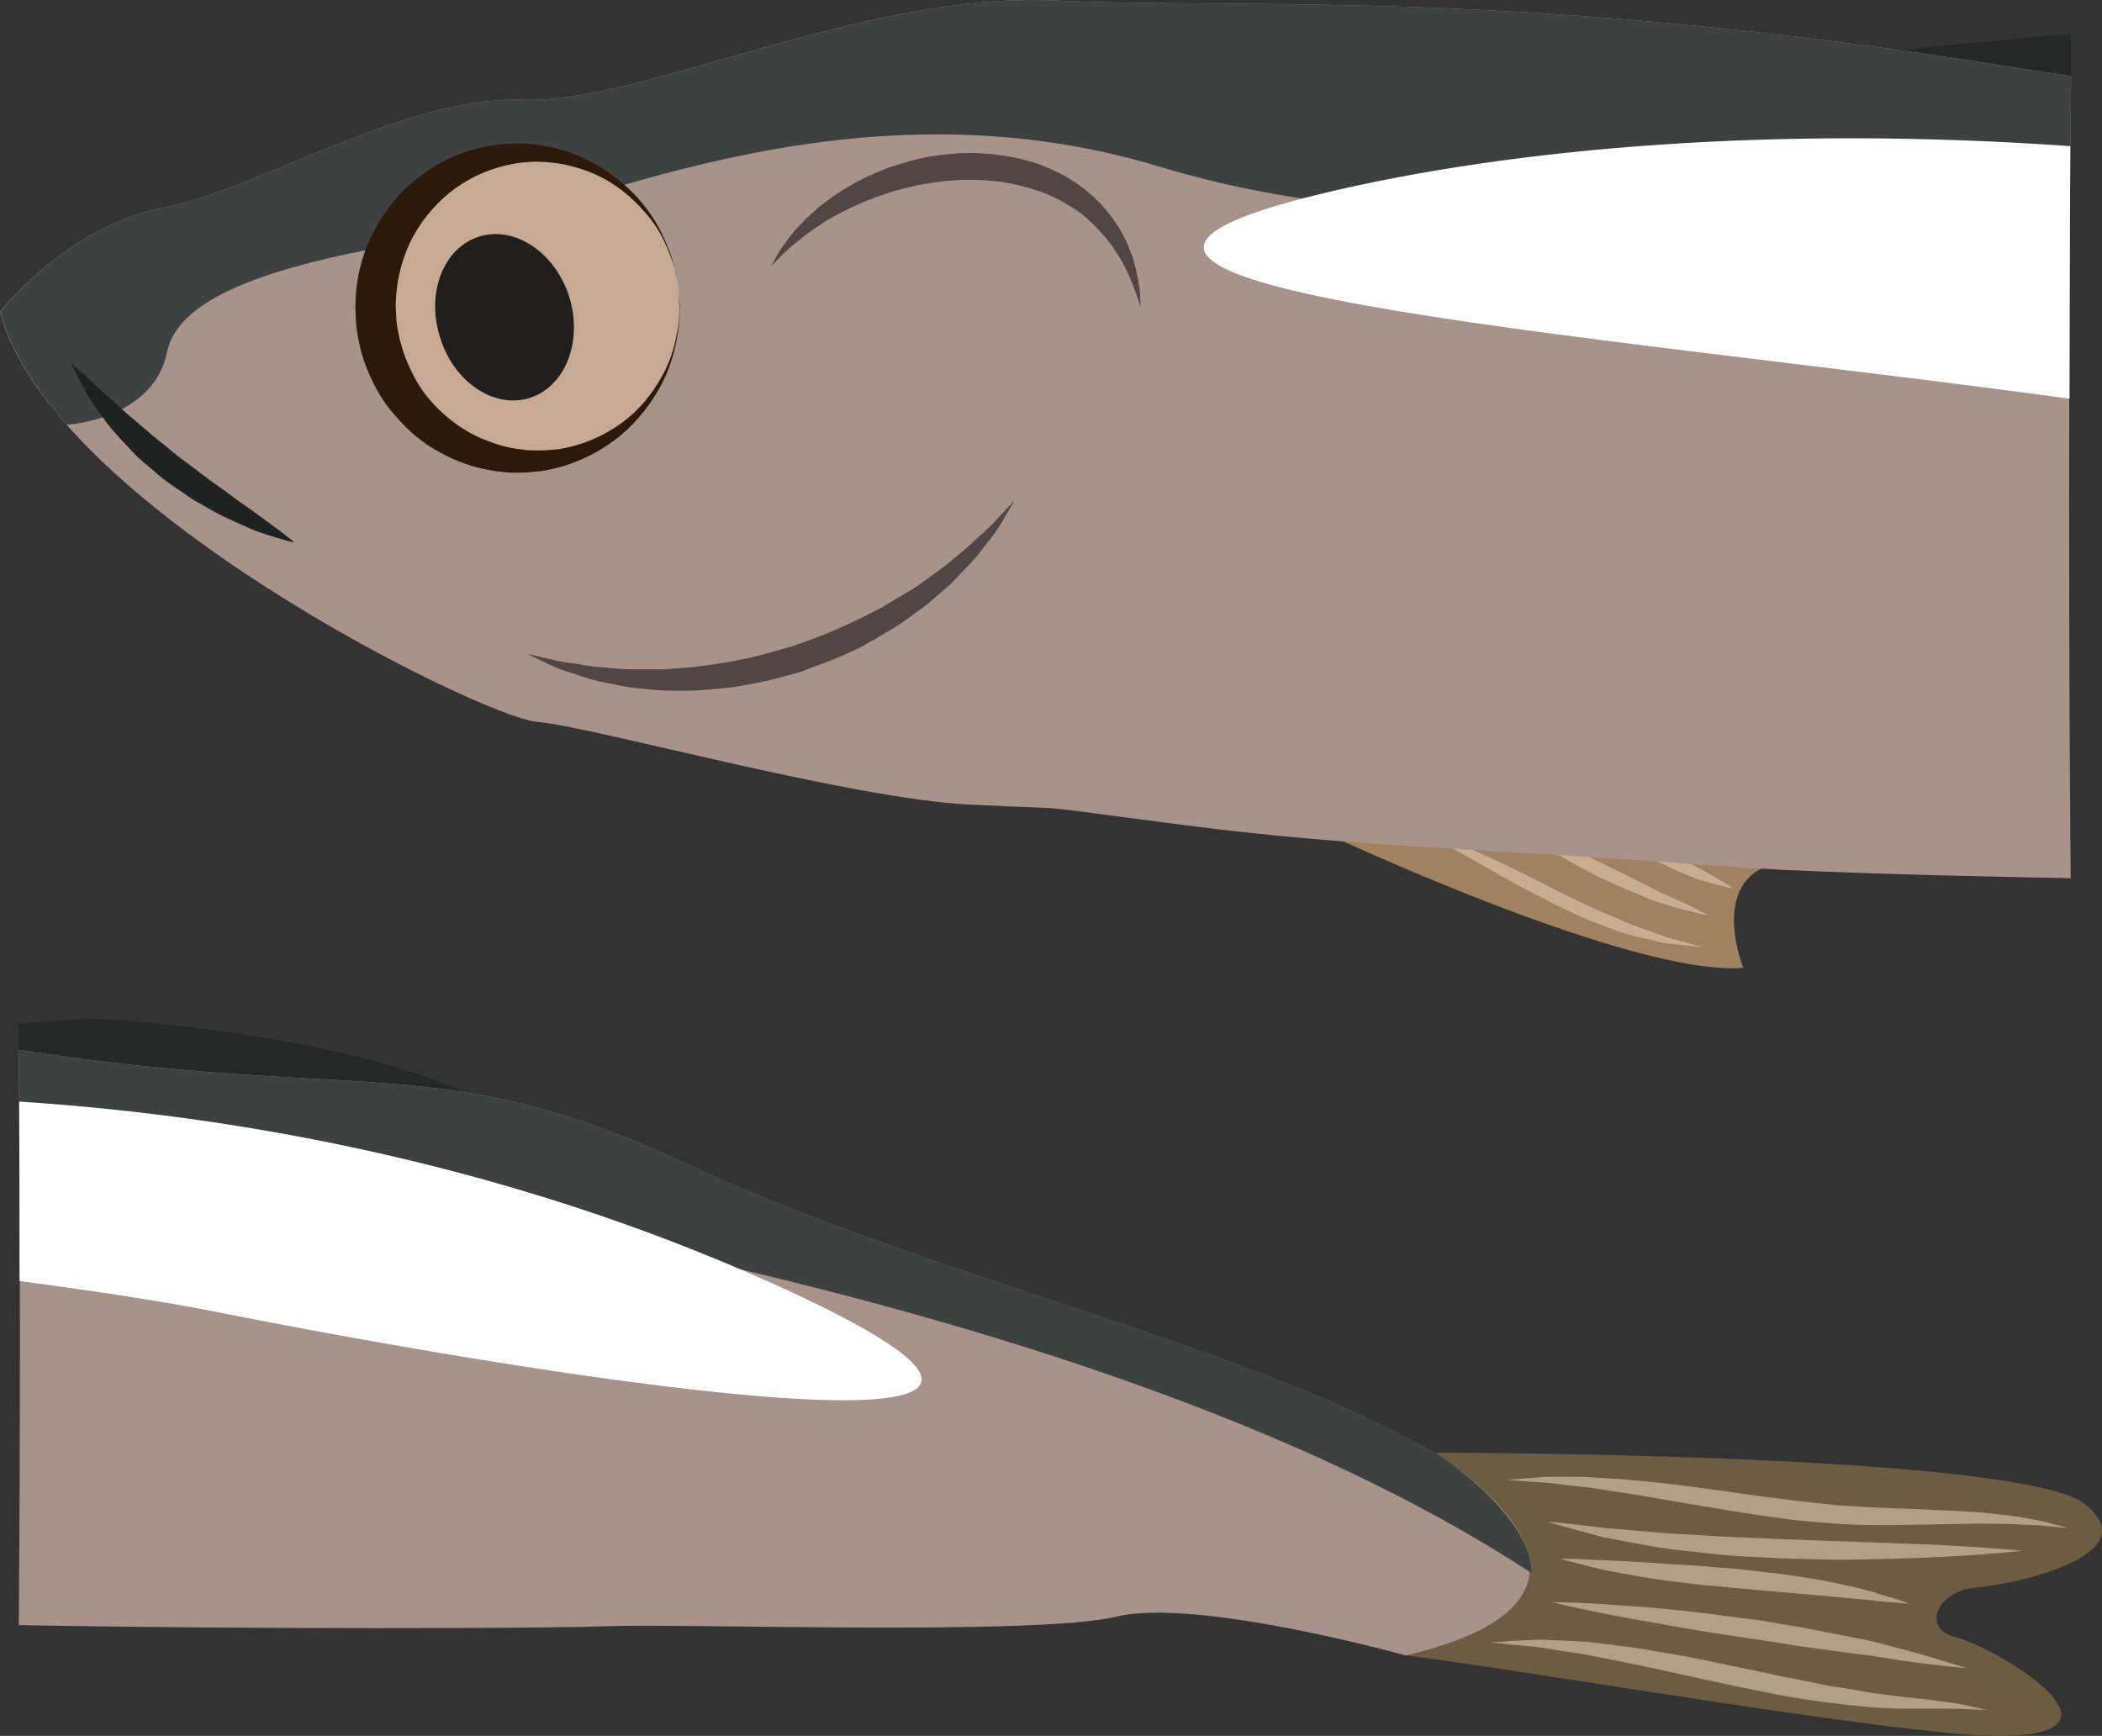 <?xml version="1.0" encoding="UTF-8" standalone="no"?>
<svg
   xmlns:dc="http://purl.org/dc/elements/1.1/"
   xmlns:cc="http://creativecommons.org/ns#"
   xmlns:rdf="http://www.w3.org/1999/02/22-rdf-syntax-ns#"
   xmlns:svg="http://www.w3.org/2000/svg"
   xmlns="http://www.w3.org/2000/svg"
   id="svg56"
   viewBox="0 0 5483.739 4529.283"
   style="clip-rule:evenodd;fill-rule:evenodd;image-rendering:optimizeQuality;shape-rendering:geometricPrecision;text-rendering:geometricPrecision"
   version="1.1"
   height="45.293mm"
   width="54.837mm"
   xml:space="preserve"><rect x="0" y="0" width="5483.739" height="4529.283" fill="#333333" stroke="none"/>
 <defs
   id="defs4">
  <style
   id="style2"
   type="text/css">
   <![CDATA[
    .fil3 {fill:#A8938A;fill-rule:nonzero}
    .fil5 {fill:#3D4140;fill-rule:nonzero}
    .fil10 {fill:#1E2322;fill-rule:nonzero}
    .fil8 {fill:#221E1B;fill-rule:nonzero}
    .fil0 {fill:#242827;fill-rule:nonzero}
    .fil7 {fill:#2D190A;fill-rule:nonzero}
    .fil12 {fill:#3D4140;fill-rule:nonzero}
    .fil4 {fill:#514643;fill-rule:nonzero}
    .fil11 {fill:#6C5C42;fill-rule:nonzero}
    .fil1 {fill:#A08260;fill-rule:nonzero}
    .fil13 {fill:#B2A086;fill-rule:nonzero}
    .fil6 {fill:#C6AA93;fill-rule:nonzero}
    .fil2 {fill:#C9AD91;fill-rule:nonzero}
    .fil9 {fill:white;fill-rule:nonzero;}
   ]]>
  </style>
 </defs>
 <g
   transform="translate(-7774,-12675.717)"
   id="Vrstva_x0020_1">
  <path
   style="fill:#242827;fill-rule:nonzero"
   id="path7"
   d="m 13177,12772 c 0,4 0,0 1,-8 -201,17 -447,42 -447,42 l 152,107 293,38 c 1,-60 1,-119 1,-179 z"
   class="fil0" />
  <path
   style="fill:#a08260;fill-rule:nonzero"
   id="path9"
   d="m 11226,14847 c 0,0 802,378 1096,354 0,0 -93,-228 84,-273 l -269,-158 h -517 z"
   class="fil1" />
  <path
   style="fill:#c9ad91;fill-rule:nonzero"
   id="path11"
   d="m 11479,14841 c 0,0 12,4 32,11 21,8 51,17 85,33 35,14 75,33 117,53 42,21 87,43 131,66 45,21 89,44 132,61 22,8 42,19 62,26 20,7 39,14 56,20 35,14 66,19 86,26 22,6 34,10 34,10 0,0 -13,-1 -35,-4 -11,-1 -24,-2 -39,-4 -16,-1 -33,-3 -51,-9 -19,-4 -39,-9 -60,-14 -21,-5 -42,-14 -64,-22 -22,-9 -46,-16 -68,-27 -23,-11 -46,-21 -68,-32 -45,-23 -90,-46 -130,-69 -41,-23 -79,-45 -111,-63 -33,-19 -60,-34 -79,-45 -20,-11 -30,-17 -30,-17 z"
   class="fil2" />
  <path
   style="fill:#c9ad91;fill-rule:nonzero"
   id="path13"
   d="m 11690,14817 c 0,0 9,3 25,8 15,6 37,14 63,24 53,20 120,52 187,85 33,16 66,32 97,48 16,7 30,16 45,23 14,6 28,12 41,18 25,11 46,22 60,29 15,8 23,12 23,12 0,0 -9,-1 -25,-5 -16,-4 -39,-9 -66,-17 -13,-4 -28,-8 -43,-13 -16,-5 -31,-12 -47,-19 -33,-13 -67,-29 -101,-44 -66,-34 -131,-71 -179,-99 -25,-14 -44,-27 -58,-35 -14,-9 -22,-15 -22,-15 z"
   class="fil2" />
  <path
   style="fill:#c9ad91;fill-rule:nonzero"
   id="path15"
   d="m 11937,14823 c 0,0 25,6 60,19 36,13 81,33 126,55 22,11 44,22 64,33 20,12 39,21 56,31 32,18 53,33 53,33 0,0 -25,-4 -61,-15 -37,-9 -83,-29 -128,-51 -44,-22 -87,-47 -119,-68 -31,-20 -51,-37 -51,-37 z"
   class="fil2" />
  <path
   style="fill:#a8938a;fill-rule:nonzero"
   id="path17"
   d="m 13172,13994 c 0,-373 1,-746 5,-1120 -44,-6 -88,-13 -134,-20 -1306,-212 -2011,-153 -2517,-177 -505,-23 -1082,271 -1387,259 -306,-12 -694,235 -941,282 -247,47 -424,271 -424,271 130,505 1259,1058 1400,1070 141,11 811,200 1129,216 317,16 106,-5 564,54 459,59 765,59 1388,106 196,15 537,25 921,32 -3,-325 -4,-649 -4,-973 z"
   class="fil3" />
  <path
   style="fill:#514643;fill-rule:nonzero"
   id="path19"
   d="m 9785,13371 c 0,0 3,-4 7,-12 5,-8 10,-21 20,-35 10,-14 22,-31 38,-50 9,-8 17,-18 27,-28 10,-9 21,-18 32,-29 23,-18 49,-38 80,-55 29,-18 63,-33 98,-47 36,-12 74,-24 113,-31 40,-6 81,-10 122,-9 41,2 82,7 121,17 40,9 77,26 111,44 34,20 64,43 89,69 24,26 44,53 59,80 7,14 14,26 18,40 6,12 10,25 13,37 7,23 10,44 13,61 3,17 2,31 3,40 0,9 1,14 1,14 0,0 -6,-19 -18,-51 -6,-15 -13,-34 -24,-55 -5,-10 -11,-20 -18,-31 -7,-11 -14,-22 -23,-33 -16,-22 -37,-43 -60,-64 -24,-20 -52,-37 -82,-52 -30,-14 -63,-25 -98,-33 -34,-8 -71,-12 -107,-13 -73,-2 -146,10 -213,29 -33,11 -65,21 -94,35 -30,13 -56,27 -81,41 -23,15 -45,30 -63,44 -18,15 -34,27 -46,39 -12,11 -22,21 -28,28 -6,6 -10,10 -10,10 z"
   class="fil4" />
  <path
   style="fill:#514643;fill-rule:nonzero"
   id="path21"
   d="m 9150,14382 c 0,0 22,5 61,14 19,5 42,9 69,12 13,2 27,5 42,7 15,1 30,2 47,4 16,1 33,3 51,3 18,0 36,0 55,0 18,1 38,0 57,-2 20,-2 40,-2 60,-5 40,-5 82,-11 124,-20 42,-8 83,-22 125,-33 40,-15 82,-28 121,-47 39,-16 76,-36 112,-54 18,-10 35,-22 52,-31 17,-10 34,-20 49,-31 30,-22 60,-42 85,-64 12,-10 25,-20 36,-30 11,-10 22,-20 32,-29 20,-18 37,-34 50,-49 26,-28 42,-45 42,-45 0,0 -11,20 -31,54 -10,17 -24,37 -41,58 -9,11 -18,23 -27,35 -11,12 -22,24 -34,36 -12,12 -23,26 -37,38 -14,12 -29,25 -44,38 -14,13 -31,25 -48,37 -16,12 -34,25 -52,36 -37,21 -74,46 -116,64 -41,20 -85,34 -128,51 -44,12 -88,25 -133,32 -44,10 -89,12 -132,16 -22,1 -43,1 -64,1 -20,0 -41,-1 -60,-3 -20,-2 -39,-4 -57,-6 -19,-3 -36,-7 -53,-10 -17,-4 -33,-7 -48,-11 -15,-5 -29,-9 -42,-14 -13,-4 -26,-8 -37,-12 -11,-4 -21,-9 -30,-13 -36,-17 -56,-27 -56,-27 z"
   class="fil4" />
  <path
   style="fill:#3d4140;fill-rule:nonzero"
   id="path23"
   d="m 13177,12874 c -44,-6 -88,-13 -134,-20 -1305,-212 -2011,-153 -2516,-177 -506,-23 -1082,271 -1388,259 -306,-12 -694,235 -941,282 -247,47 -423,271 -423,271 25,98 88,197 173,295 1,0 226,-13 262,-190 35,-176 399,-249 717,-301 317,-51 1047,-432 1870,-183 823,249 1543,14 2226,96 41,5 92,11 151,18 1,-116 2,-233 3,-350 z"
   class="fil5" />
  <path
   style="fill:#c6aa93;fill-rule:nonzero"
   id="path25"
   d="m 9545,13438 c 22,221 -137,418 -355,440 -218,21 -413,-141 -435,-362 -22,-221 138,-418 356,-439 218,-22 412,140 434,361 z"
   class="fil6" />
  <path
   style="fill:#2d190a;fill-rule:nonzero"
   id="path27"
   d="m 9545,13438 c 0,0 -1,-10 -4,-28 -1,-9 -4,-20 -7,-33 -3,-13 -8,-27 -15,-43 -12,-32 -31,-70 -63,-105 -31,-36 -72,-72 -124,-96 -51,-24 -114,-38 -175,-35 -66,4 -129,25 -185,62 -55,37 -101,91 -130,152 -14,31 -24,64 -30,97 -2,17 -5,34 -5,49 -2,13 1,39 1,53 4,34 12,67 24,99 13,32 28,62 48,90 41,54 96,98 158,123 30,12 63,22 94,25 15,3 34,3 51,3 14,0 31,-2 47,-3 63,-10 120,-35 166,-69 47,-34 80,-77 103,-118 24,-41 35,-82 41,-116 4,-17 6,-32 6,-45 1,-13 1,-25 0,-34 0,-18 -1,-28 -1,-28 z m 0,0 c 0,0 1,10 2,28 1,9 0,21 0,34 0,13 -2,29 -5,46 -5,34 -15,75 -35,118 -21,44 -52,90 -96,132 -44,41 -103,77 -171,97 -18,5 -34,9 -55,12 -17,1 -33,4 -54,4 -40,1 -78,-5 -117,-15 -40,-11 -77,-28 -113,-50 -36,-22 -68,-51 -96,-84 -29,-32 -52,-70 -69,-111 -18,-40 -28,-84 -33,-128 -1,-25 -3,-38 -1,-64 0,-24 4,-46 8,-68 9,-43 24,-84 46,-122 21,-37 47,-72 77,-101 32,-28 65,-53 101,-71 72,-37 152,-49 221,-44 74,7 136,30 188,62 52,33 91,71 120,110 29,39 46,78 58,110 6,16 11,31 13,44 4,13 6,24 7,33 3,18 4,28 4,28 z"
   class="fil7" />
  <path
   style="fill:#221e1b;fill-rule:nonzero"
   id="path29"
   d="m 9259,13450 c 36,117 -10,234 -103,264 -93,29 -198,-41 -234,-158 -37,-116 9,-234 102,-263 93,-29 198,41 235,157 z"
   class="fil8" />
  <path
   style="fill:#ffffff;;fill-rule:nonzero"
   id="path31"
   d="m 13175,13057 c -762,-54 -1448,3 -1949,123 -1011,242 651,359 1947,536 0,-220 1,-439 2,-659 z"
   class="fil9" />
  <path
   style="fill:#1e2322;fill-rule:nonzero"
   id="path33"
   d="m 7960,13624 c 0,0 9,7 25,21 16,14 37,36 63,59 14,11 28,24 42,37 14,14 31,27 47,41 17,14 33,29 51,43 18,14 35,29 53,43 37,27 73,56 109,81 18,12 34,26 51,37 16,11 32,23 46,33 28,21 53,38 69,51 17,13 26,21 26,21 0,0 -12,-2 -32,-8 -20,-6 -50,-14 -83,-28 -16,-7 -34,-15 -53,-24 -19,-8 -38,-18 -58,-30 -19,-11 -40,-21 -59,-36 -20,-13 -40,-27 -59,-41 -19,-16 -37,-32 -55,-47 -19,-16 -33,-34 -49,-50 -16,-17 -30,-33 -43,-50 -12,-17 -24,-33 -34,-48 -21,-29 -33,-57 -43,-75 -9,-19 -14,-30 -14,-30 z"
   class="fil10" />
  <path
   style="fill:#242827;fill-rule:nonzero"
   id="path35"
   d="m 8028,15334 c -40,0 -121,6 -206,13 1,42 1,83 1,124 l 249,33 491,34 504,27 c -347,-196 -1039,-231 -1039,-231 z"
   class="fil0" />
  <path
   style="fill:#6c5c42;fill-rule:nonzero"
   id="path37"
   d="m 11517,16466 c 0,0 1528,0 1696,134 168,134 -184,210 -285,218 -101,9 -143,108 -51,130 93,21 496,257 110,257 -252,0 -1222,-170 -1546,-210 l -92,-303 z"
   class="fil11" />
  <path
   style="fill:#a8938a;fill-rule:nonzero"
   id="path39"
   d="m 11517,16466 c -521,-294 -1310,-454 -1957,-756 -634,-297 -849,-157 -1737,-295 2,253 3,505 3,757 0,248 -1,496 -3,744 601,11 1374,9 1527,3 219,-8 1126,25 1336,-25 209,-51 755,101 755,101 681,-160 76,-529 76,-529 z"
   class="fil3" />
  <path
   style="fill:#3d4140;fill-rule:nonzero"
   id="path41"
   d="m 11519,16466 c -520,-294 -1311,-454 -1958,-756 -634,-297 -849,-157 -1738,-295 1,84 1,168 2,252 602,72 2759,334 3944,1113 v 0 c 0,-155 -250,-314 -250,-314 z"
   class="fil12" />
  <path
   style="fill:#ffffff;;fill-rule:nonzero"
   id="path43"
   d="m 9766,16014 c -646,-287 -1330,-425 -1942,-464 1,156 1,312 1,468 193,26 376,53 530,84 888,176 2614,448 1411,-88 z"
   class="fil9" />
  <path
   style="fill:#b2a086;fill-rule:nonzero"
   id="path45"
   d="m 11664,16961 c 0,0 20,-1 56,-4 18,-1 40,-2 65,-3 25,0 53,2 84,3 16,1 32,2 49,3 16,2 33,4 51,6 35,5 72,8 110,16 38,6 77,12 116,20 40,8 80,17 120,25 40,8 80,17 119,25 39,7 78,16 115,23 38,5 74,12 108,18 34,4 68,9 98,12 30,3 58,6 83,10 25,3 46,6 64,10 35,8 55,12 55,12 0,0 -20,0 -56,-2 -18,-1 -40,-1 -64,-1 -25,0 -54,0 -84,0 -31,0 -64,-1 -100,-4 -35,-3 -72,-7 -111,-12 -38,-5 -77,-11 -117,-18 -40,-8 -80,-16 -120,-24 -80,-17 -160,-35 -234,-51 -38,-8 -74,-15 -108,-22 -17,-3 -34,-6 -50,-10 -16,-3 -32,-5 -47,-7 -30,-5 -57,-9 -82,-13 -24,-2 -46,-4 -64,-6 z"
   class="fil13" />
  <path
   style="fill:#b2a086;fill-rule:nonzero"
   id="path47"
   d="m 11823,16856 c 0,0 69,0 172,8 51,3 111,8 174,15 32,4 65,7 99,12 33,4 67,9 101,13 34,6 67,12 101,17 33,6 65,13 97,19 32,6 62,12 91,18 28,7 55,15 80,21 100,27 165,49 165,49 0,0 -69,-5 -171,-20 -25,-4 -52,-8 -81,-13 -29,-3 -60,-7 -92,-12 -31,-4 -64,-8 -97,-13 -33,-6 -67,-11 -101,-16 -33,-5 -67,-10 -100,-15 -33,-5 -66,-11 -98,-16 -31,-6 -62,-11 -90,-16 -29,-5 -57,-10 -82,-15 -101,-19 -168,-36 -168,-36 z"
   class="fil13" />
  <path
   style="fill:#b2a086;fill-rule:nonzero"
   id="path49"
   d="m 11844,16743 c 0,0 15,0 40,0 25,2 61,3 105,5 21,1 44,2 69,4 24,1 50,3 77,5 27,1 55,3 83,5 28,3 57,5 85,7 29,3 58,7 86,10 28,2 56,7 83,11 26,4 52,8 77,13 24,5 47,11 68,15 11,3 21,5 30,8 10,2 19,5 27,8 17,5 32,10 44,13 24,8 38,13 38,13 0,0 -15,-1 -40,-3 -13,-1 -28,-3 -45,-4 -18,-3 -37,-4 -59,-6 -85,-8 -199,-18 -313,-28 -29,-3 -57,-6 -86,-8 -28,-3 -55,-7 -82,-10 -54,-7 -104,-16 -146,-24 -43,-7 -78,-18 -102,-24 -25,-6 -39,-10 -39,-10 z"
   class="fil13" />
  <path
   style="fill:#b2a086;fill-rule:nonzero"
   id="path51"
   d="m 11811,16646 c 0,0 19,2 53,5 17,2 38,5 61,7 12,2 25,3 38,5 13,1 27,2 41,3 29,3 61,5 94,8 32,4 68,4 104,7 72,5 149,7 227,11 77,3 155,5 227,8 37,1 72,3 105,4 33,1 65,2 94,4 117,6 195,14 195,14 0,0 -78,9 -195,15 -58,3 -126,6 -199,7 -37,1 -74,2 -113,1 -38,-1 -77,-2 -116,-3 -39,-2 -78,-4 -117,-6 -38,-2 -76,-7 -112,-11 -36,-4 -72,-7 -105,-13 -33,-6 -64,-12 -93,-17 -15,-3 -29,-6 -42,-8 -13,-3 -25,-7 -36,-10 -23,-6 -43,-11 -60,-16 -32,-9 -51,-15 -51,-15 z"
   class="fil13" />
  <path
   style="fill:#b2a086;fill-rule:nonzero"
   id="path53"
   d="m 11706,16537 c 0,0 23,-2 63,-5 20,-2 45,-4 73,-3 28,0 60,-1 95,2 35,2 72,4 112,8 39,4 81,8 124,14 43,6 87,11 132,18 45,7 90,12 135,18 46,6 91,10 135,15 23,1 45,2 68,4 22,1 43,2 64,3 44,1 85,3 125,5 39,1 77,4 112,6 34,4 66,7 94,11 28,5 52,9 72,14 39,10 61,16 61,16 0,0 -23,-2 -63,-6 -20,-3 -44,-2 -72,-4 -28,-2 -59,-1 -94,-2 -68,1 -149,3 -235,4 -44,0 -89,0 -134,-3 -47,-4 -93,-7 -139,-13 -46,-6 -92,-13 -136,-20 -45,-7 -89,-15 -132,-22 -42,-7 -83,-14 -122,-21 -39,-6 -76,-11 -110,-17 -34,-5 -65,-7 -92,-11 -28,-4 -53,-5 -73,-6 -40,-3 -63,-5 -63,-5 z"
   class="fil13" />
 </g>
</svg>